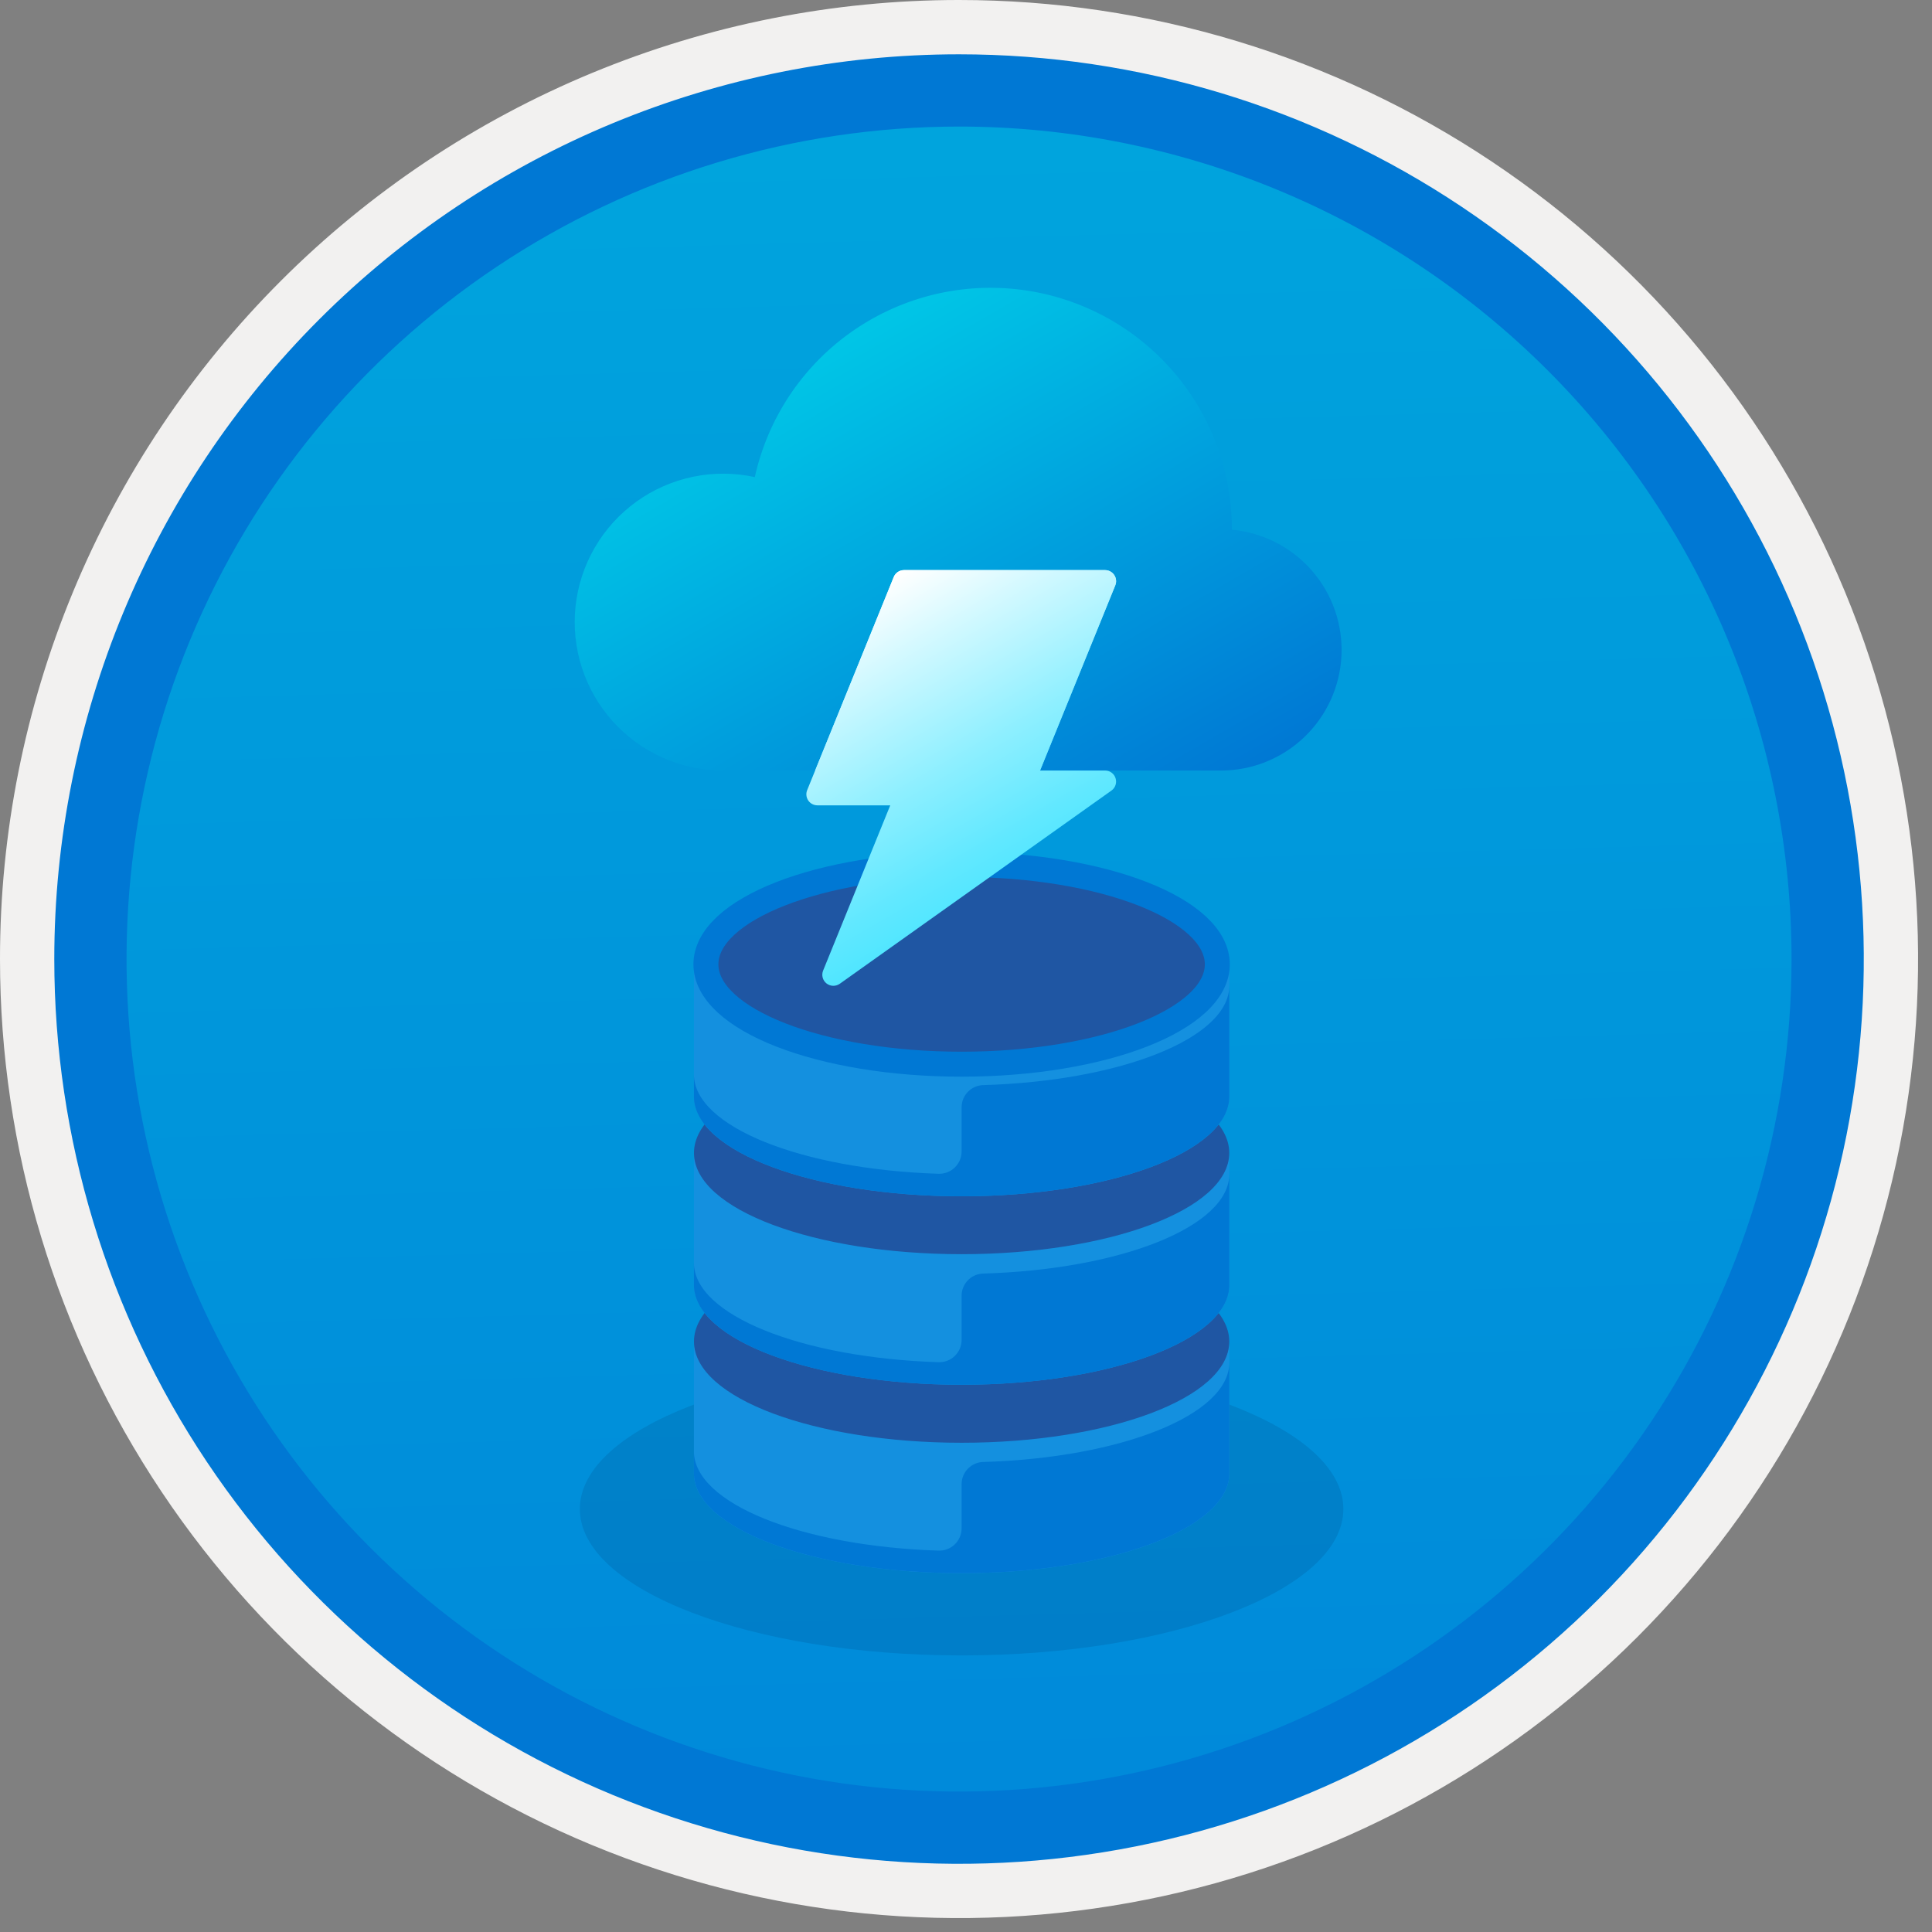 <svg width="100" height="100" viewBox="0 0 100 100" fill="none" xmlns="http://www.w3.org/2000/svg">
<rect x="0" y="0" width="100" height="100" fill="#808080" stroke="none"/>
<g clip-path="url(#clip0)">
<path d="M49.64 96.45C40.382 96.45 31.332 93.705 23.634 88.561C15.936 83.418 9.936 76.107 6.393 67.553C2.85 59 1.923 49.588 3.73 40.508C5.536 31.428 9.994 23.087 16.54 16.54C23.087 9.994 31.428 5.536 40.508 3.73C49.588 1.923 59 2.85 67.553 6.393C76.107 9.936 83.418 15.936 88.561 23.634C93.705 31.332 96.45 40.382 96.45 49.64C96.451 55.787 95.24 61.875 92.888 67.554C90.535 73.234 87.088 78.394 82.741 82.741C78.394 87.088 73.234 90.535 67.554 92.888C61.875 95.24 55.787 96.451 49.64 96.45V96.45Z" fill="url(#paint0_linear)"/>
<path fill-rule="evenodd" clip-rule="evenodd" d="M95.54 49.64C95.54 58.718 92.848 67.593 87.805 75.141C82.761 82.689 75.592 88.572 67.205 92.046C58.818 95.52 49.589 96.429 40.685 94.658C31.782 92.887 23.603 88.515 17.184 82.096C10.765 75.677 6.393 67.498 4.622 58.595C2.851 49.691 3.76 40.462 7.234 32.075C10.708 23.688 16.591 16.519 24.139 11.476C31.688 6.432 40.562 3.74 49.64 3.74C55.668 3.74 61.636 4.927 67.205 7.234C72.774 9.541 77.834 12.921 82.096 17.184C86.359 21.446 89.739 26.506 92.046 32.075C94.353 37.644 95.54 43.612 95.54 49.64V49.64ZM49.64 3.62732e-07C59.458 3.62732e-07 69.055 2.911 77.219 8.366C85.382 13.82 91.744 21.573 95.501 30.644C99.258 39.714 100.242 49.695 98.326 59.324C96.411 68.954 91.683 77.799 84.741 84.741C77.799 91.683 68.954 96.411 59.324 98.326C49.695 100.242 39.714 99.258 30.644 95.501C21.573 91.744 13.82 85.382 8.366 77.219C2.911 69.055 3.62732e-07 59.458 3.62732e-07 49.64C-0.001 43.121 1.283 36.666 3.777 30.643C6.271 24.62 9.928 19.147 14.537 14.537C19.147 9.928 24.62 6.271 30.643 3.777C36.666 1.283 43.121 -0.001 49.64 3.62732e-07V3.62732e-07Z" fill="#F2F1F0"/>
<path fill-rule="evenodd" clip-rule="evenodd" d="M92.73 49.641C92.73 58.163 90.202 66.494 85.468 73.58C80.733 80.666 74.003 86.189 66.129 89.451C58.256 92.712 49.592 93.565 41.233 91.903C32.874 90.24 25.197 86.136 19.17 80.11C13.144 74.084 9.04 66.406 7.378 58.047C5.715 49.688 6.568 41.024 9.83 33.151C13.091 25.277 18.614 18.547 25.7 13.813C32.786 9.078 41.117 6.551 49.64 6.551C55.298 6.55 60.902 7.665 66.13 9.83C71.358 11.995 76.108 15.169 80.11 19.171C84.111 23.172 87.285 27.922 89.45 33.15C91.616 38.378 92.73 43.982 92.73 49.641V49.641ZM49.64 2.811C58.902 2.811 67.956 5.557 75.657 10.703C83.358 15.849 89.36 23.162 92.905 31.72C96.449 40.277 97.377 49.693 95.57 58.777C93.763 67.861 89.303 76.205 82.753 82.754C76.204 89.304 67.86 93.764 58.776 95.571C49.691 97.378 40.276 96.45 31.718 92.906C23.161 89.361 15.848 83.359 10.702 75.658C5.556 67.957 2.81 58.903 2.81 49.641C2.811 37.221 7.745 25.31 16.527 16.528C25.309 7.746 37.22 2.812 49.64 2.811V2.811Z" fill="#0078D4"/>
<path opacity="0.15" fill-rule="evenodd" clip-rule="evenodd" d="M69.532 78.105C69.532 82.292 60.686 85.684 49.773 85.684C38.861 85.684 30.014 82.292 30.014 78.105C30.014 73.918 38.861 70.525 49.773 70.525C60.686 70.525 69.532 73.918 69.532 78.105Z" fill="#003067"/>
<path fill-rule="evenodd" clip-rule="evenodd" d="M49.773 74.542C42.121 74.542 35.917 72.231 35.917 69.379V76.263C35.917 79.116 42.121 81.427 49.773 81.427C57.425 81.427 63.629 79.116 63.629 76.263V69.379C63.629 72.231 57.425 74.542 49.773 74.542Z" fill="#1490DF"/>
<path fill-rule="evenodd" clip-rule="evenodd" d="M49.773 76.817V79.11C49.772 79.265 49.74 79.418 49.679 79.561C49.617 79.703 49.528 79.832 49.416 79.939C49.304 80.046 49.172 80.13 49.027 80.185C48.882 80.24 48.728 80.265 48.573 80.26C41.483 80.033 35.917 77.817 35.917 75.115V76.263C35.917 79.115 42.121 81.426 49.773 81.426C57.425 81.426 63.629 79.115 63.629 76.263V70.525C63.629 73.239 58.018 75.462 50.885 75.672C50.587 75.681 50.305 75.806 50.097 76.02C49.89 76.233 49.773 76.519 49.773 76.817V76.817Z" fill="#0078D4"/>
<path fill-rule="evenodd" clip-rule="evenodd" d="M63.554 69.437C63.554 72.292 57.384 74.605 49.773 74.605C42.163 74.605 35.992 72.292 35.992 69.437C35.992 66.582 42.163 64.269 49.773 64.269C57.384 64.269 63.554 66.582 63.554 69.437Z" fill="#1F56A3"/>
<path d="M63.554 69.437C63.554 72.292 57.384 74.605 49.773 74.605C42.163 74.605 35.992 72.292 35.992 69.437C35.992 66.582 42.163 64.269 49.773 64.269C57.384 64.269 63.554 66.582 63.554 69.437Z" stroke="#1F56A3" stroke-width="0.144"/>
<path fill-rule="evenodd" clip-rule="evenodd" d="M49.773 64.788C42.121 64.788 35.917 62.477 35.917 59.625V66.51C35.917 69.362 42.121 71.673 49.773 71.673C57.425 71.673 63.629 69.362 63.629 66.51V59.625C63.629 62.477 57.425 64.788 49.773 64.788Z" fill="#1490DF"/>
<path fill-rule="evenodd" clip-rule="evenodd" d="M49.773 67.065V69.358C49.772 69.513 49.74 69.667 49.679 69.809C49.617 69.951 49.528 70.08 49.416 70.187C49.304 70.294 49.172 70.378 49.027 70.433C48.882 70.488 48.728 70.513 48.573 70.507C41.483 70.281 35.917 68.065 35.917 65.363V66.51C35.917 69.363 42.121 71.674 49.773 71.674C57.425 71.674 63.629 69.363 63.629 66.51V60.773C63.629 63.486 58.018 65.71 50.885 65.92C50.587 65.929 50.305 66.054 50.097 66.268C49.89 66.481 49.773 66.767 49.773 67.065Z" fill="#0078D4"/>
<path fill-rule="evenodd" clip-rule="evenodd" d="M63.554 59.676C63.554 62.531 57.384 64.844 49.773 64.844C42.163 64.844 35.992 62.531 35.992 59.676C35.992 56.821 42.163 54.508 49.773 54.508C57.384 54.508 63.554 56.821 63.554 59.676Z" fill="#1F56A3"/>
<path d="M63.554 59.676C63.554 62.531 57.384 64.844 49.773 64.844C42.163 64.844 35.992 62.531 35.992 59.676C35.992 56.821 42.163 54.508 49.773 54.508C57.384 54.508 63.554 56.821 63.554 59.676" stroke="#1F56A3" stroke-width="0.144"/>
<path fill-rule="evenodd" clip-rule="evenodd" d="M49.773 55.035C42.121 55.035 35.917 52.724 35.917 49.871V56.756C35.917 59.608 42.121 61.919 49.773 61.919C57.425 61.919 63.629 59.608 63.629 56.756V49.871C63.629 52.724 57.425 55.035 49.773 55.035Z" fill="#1490DF"/>
<path fill-rule="evenodd" clip-rule="evenodd" d="M49.773 57.311V59.604C49.772 59.759 49.74 59.913 49.679 60.055C49.617 60.197 49.528 60.326 49.416 60.433C49.304 60.54 49.172 60.624 49.027 60.679C48.882 60.734 48.728 60.759 48.573 60.754C41.483 60.527 35.917 58.311 35.917 55.609V56.757C35.917 59.609 42.121 61.92 49.773 61.92C57.425 61.92 63.629 59.609 63.629 56.757V51.02C63.629 53.733 58.018 55.956 50.885 56.166C50.587 56.175 50.305 56.3 50.097 56.514C49.89 56.727 49.773 57.013 49.773 57.311V57.311Z" fill="#0078D4"/>
<path fill-rule="evenodd" clip-rule="evenodd" d="M63.008 49.914C63.008 52.769 57.083 55.082 49.773 55.082C42.464 55.082 36.538 52.769 36.538 49.914C36.538 47.059 42.464 44.746 49.773 44.746C57.083 44.746 63.008 47.059 63.008 49.914Z" fill="#1F56A3"/>
<path d="M63.008 49.914C63.008 52.769 57.083 55.082 49.773 55.082C42.464 55.082 36.538 52.769 36.538 49.914C36.538 47.059 42.464 44.746 49.773 44.746C57.083 44.746 63.008 47.059 63.008 49.914Z" stroke="#0078D4" stroke-width="1.292"/>
<path d="M63.195 39.883C64.802 39.883 66.348 39.264 67.51 38.153C68.672 37.042 69.362 35.527 69.434 33.921C69.507 32.315 68.958 30.743 67.901 29.532C66.844 28.32 65.361 27.564 63.76 27.418L63.761 27.39C63.761 24.311 62.624 21.341 60.569 19.049C58.513 16.757 55.684 15.304 52.623 14.97C49.563 14.636 46.487 15.444 43.985 17.239C41.484 19.034 39.733 21.689 39.069 24.695C38.016 24.465 36.925 24.459 35.869 24.678C34.813 24.897 33.815 25.336 32.94 25.966C32.065 26.596 31.332 27.404 30.79 28.336C30.247 29.268 29.907 30.304 29.791 31.376C29.676 32.449 29.787 33.533 30.118 34.56C30.45 35.586 30.993 36.531 31.714 37.334C32.434 38.136 33.316 38.778 34.301 39.217C35.286 39.656 36.352 39.883 37.431 39.883H63.195Z" fill="url(#paint1_linear)"/>
<path d="M53.833 39.883L57.727 30.297C57.762 30.21 57.776 30.116 57.766 30.023C57.756 29.93 57.724 29.84 57.672 29.762C57.619 29.685 57.548 29.621 57.466 29.577C57.383 29.533 57.291 29.51 57.197 29.51H46.791C46.677 29.51 46.566 29.544 46.471 29.607C46.377 29.671 46.304 29.761 46.261 29.867L42.191 39.883H53.833Z" fill="url(#paint2_linear)"/>
<path d="M57.196 39.882H53.833L57.727 30.295C57.762 30.208 57.776 30.114 57.766 30.021C57.756 29.928 57.724 29.838 57.671 29.761C57.619 29.683 57.548 29.619 57.466 29.575C57.383 29.531 57.291 29.508 57.197 29.508H46.791C46.677 29.508 46.566 29.542 46.471 29.605C46.377 29.669 46.304 29.759 46.261 29.865L41.779 40.897C41.744 40.984 41.73 41.078 41.74 41.171C41.749 41.264 41.782 41.354 41.834 41.432C41.887 41.51 41.957 41.573 42.04 41.617C42.123 41.661 42.215 41.684 42.309 41.684H46.079L42.604 50.238C42.558 50.353 42.55 50.479 42.581 50.599C42.613 50.719 42.682 50.825 42.779 50.902C42.877 50.979 42.996 51.022 43.12 51.025C43.244 51.028 43.365 50.991 43.466 50.92L57.528 40.92C57.627 40.85 57.701 40.75 57.739 40.635C57.777 40.52 57.778 40.395 57.741 40.28C57.704 40.164 57.632 40.063 57.534 39.992C57.436 39.92 57.318 39.882 57.196 39.882V39.882Z" fill="url(#paint3_linear)"/>
</g>
<defs>
<linearGradient id="paint0_linear" x1="47.87" y1="-15.153" x2="51.852" y2="130.615" gradientUnits="userSpaceOnUse">
<stop stop-color="#00ABDE"/>
<stop offset="1" stop-color="#007ED8"/>
</linearGradient>
<linearGradient id="paint1_linear" x1="56.346" y1="44.805" x2="41.288" y2="18.724" gradientUnits="userSpaceOnUse">
<stop offset="0.001" stop-color="#0078D4"/>
<stop offset="0.988" stop-color="#00C5E6"/>
</linearGradient>
<linearGradient id="paint2_linear" x1="53.099" y1="40.307" x2="46.808" y2="29.411" gradientUnits="userSpaceOnUse">
<stop offset="0.002" stop-color="#50E6FF"/>
<stop offset="0.138" stop-color="#61E8FF"/>
<stop offset="0.408" stop-color="#8DEFFF"/>
<stop offset="0.781" stop-color="#D4F9FF"/>
<stop offset="0.994" stop-color="white"/>
</linearGradient>
<linearGradient id="paint3_linear" x1="53.104" y1="45.358" x2="44.624" y2="30.67" gradientUnits="userSpaceOnUse">
<stop offset="0.002" stop-color="#50E6FF"/>
<stop offset="0.138" stop-color="#61E8FF"/>
<stop offset="0.408" stop-color="#8DEFFF"/>
<stop offset="0.781" stop-color="#D4F9FF"/>
<stop offset="0.994" stop-color="white"/>
</linearGradient>
<clipPath id="clip0">
<rect width="99.28" height="99.28" fill="white"/>
</clipPath>
</defs>
</svg>
